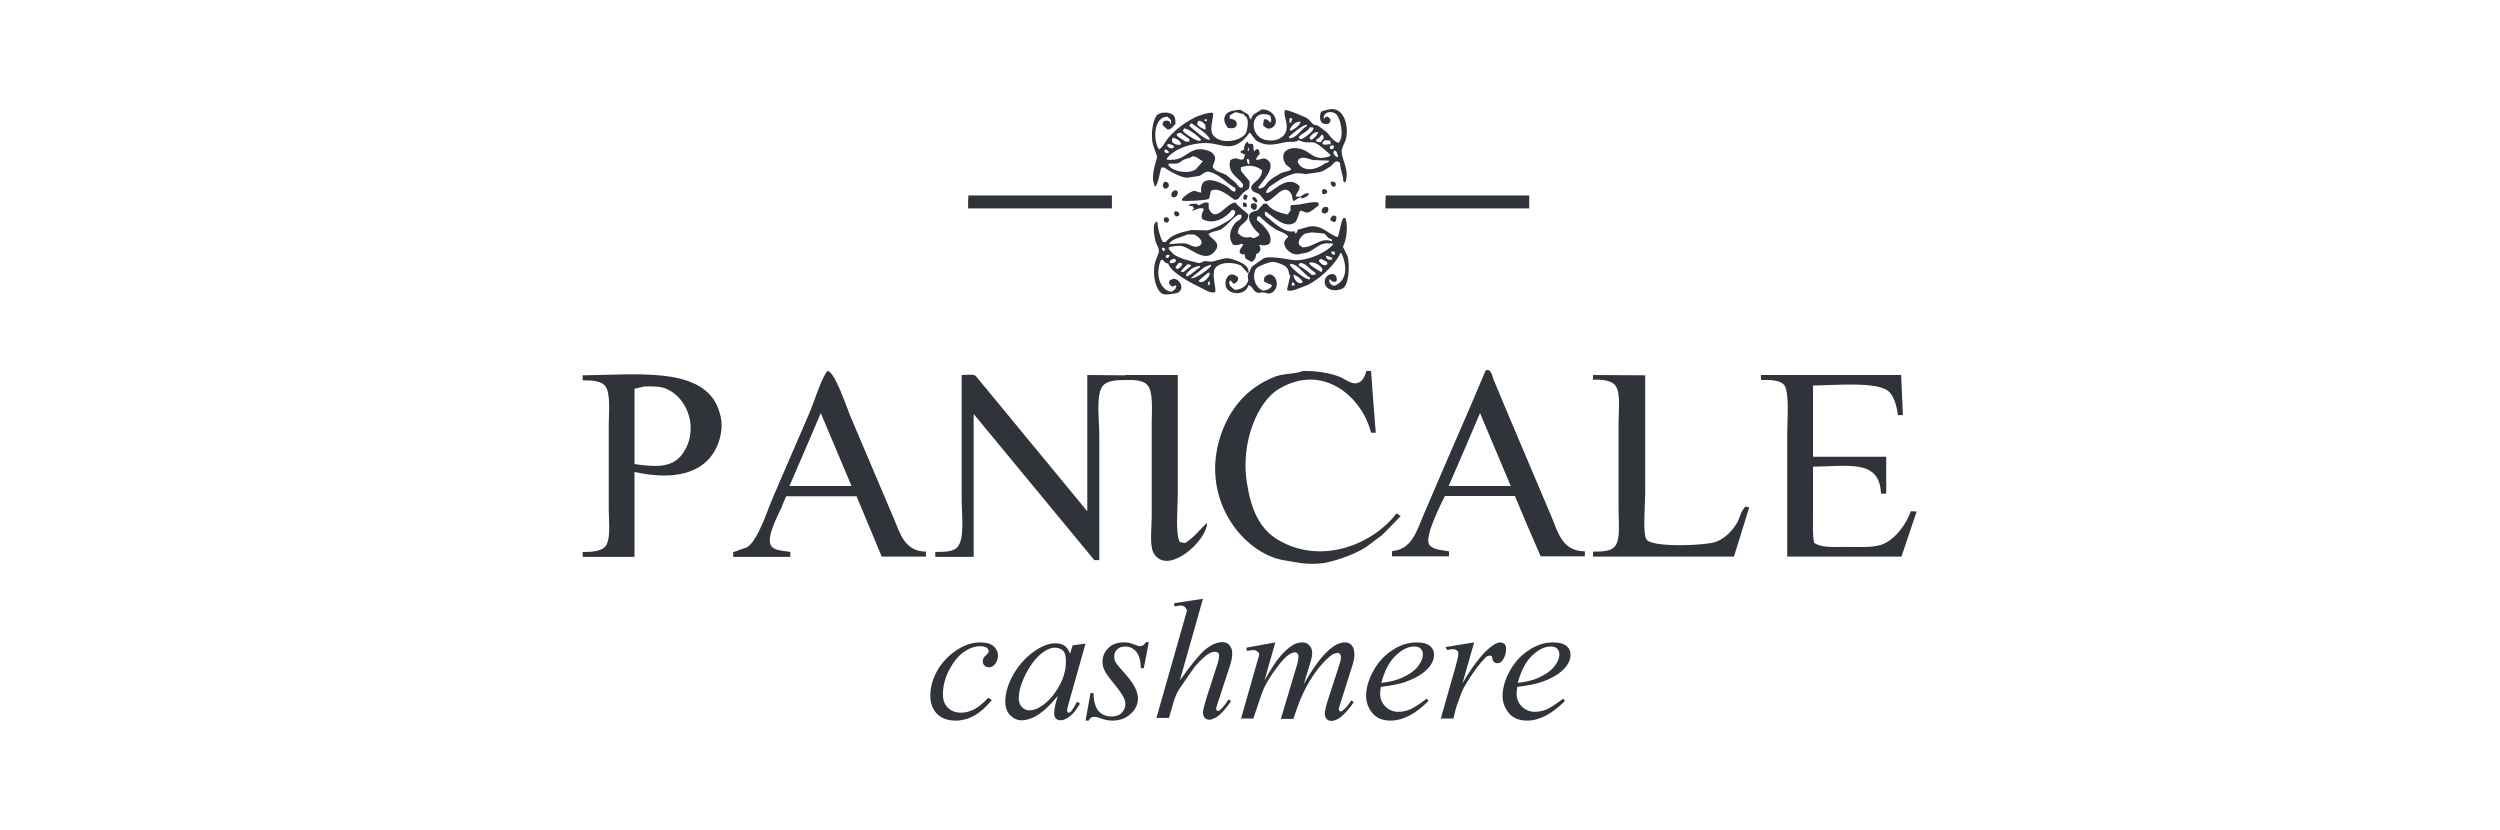 <svg width="1536" height="510" viewBox="0 0 1536 510" fill="none" xmlns="http://www.w3.org/2000/svg">
<path d="M683.144 120.112C683.144 122.811 683.144 125.33 683.144 128.029C653.635 128.029 624.125 128.029 594.796 128.029C594.796 125.33 594.796 122.811 594.976 120.112C624.305 120.112 653.815 120.112 683.144 120.112Z" fill="#30333A"/>
<path d="M939.553 120.112C939.553 122.811 939.553 125.33 939.553 128.029C910.044 128.029 880.534 128.029 851.205 128.029C851.205 125.33 851.205 122.811 851.385 120.112C880.714 120.112 910.044 120.112 939.553 120.112Z" fill="#30333A"/>
<path d="M709.775 114.534C711.754 113.094 712.474 105.717 713.553 103.018C714.093 103.018 714.633 102.838 715.173 102.838C717.332 104.457 726.149 109.676 729.927 109.136C732.267 108.776 734.606 108.416 736.945 108.056C738.564 107.516 740.364 104.997 742.883 105.537C749.54 106.977 753.499 112.735 758.897 115.434C759.257 116.513 759.257 117.233 758.537 117.773C756.378 117.413 755.838 115.973 754.399 114.894C749.72 111.655 736.585 105.897 738.024 118.313C736.045 118.313 734.606 116.873 732.986 117.413C730.827 118.133 727.408 120.472 726.149 122.451C726.149 122.631 726.149 122.991 726.149 123.171C727.408 123.891 740.544 123.171 742.523 122.271C743.243 121.731 743.782 118.313 743.962 117.233C748.821 114.354 756.018 121.192 758.537 122.811C759.257 122.631 759.797 122.631 760.516 122.451C761.596 121.012 762.676 119.752 763.935 118.313C765.015 117.593 765.915 116.873 766.994 116.153C767.714 115.434 768.074 112.195 767.534 111.115C765.915 109.136 764.115 107.157 762.496 104.997C762.496 104.278 762.316 103.558 762.316 102.838C767.714 101.039 771.673 101.758 775.451 104.637C775.271 111.295 767.354 112.375 768.973 116.333C768.973 116.513 769.153 116.513 769.153 116.693C770.053 118.313 772.392 118.313 773.832 119.392C775.091 120.832 776.171 122.271 777.43 123.711C782.289 124.25 788.227 111.655 793.085 118.672C794.165 120.112 793.625 122.091 794.704 123.531C796.504 122.811 797.403 121.551 799.203 121.192C799.563 121.371 799.922 121.731 800.282 121.911C801.362 121.192 803.161 121.012 803.881 119.752L804.061 119.572C804.061 119.212 804.061 118.852 804.061 118.672C801.722 118.313 800.462 120.292 798.663 120.832C798.303 121.012 796.864 120.652 796.144 120.652C796.504 118.133 798.483 117.773 798.483 114.354C790.026 105.897 780.669 120.472 777.79 118.313C778.87 114.534 781.389 113.814 784.268 111.835C787.507 109.496 790.206 108.236 794.704 106.797C796.864 106.077 800.282 106.617 802.262 106.977C805.141 106.617 808.02 106.077 810.899 105.717C813.058 105.177 815.397 103.558 817.376 102.298C818.636 101.578 819.356 99.599 820.975 99.239C822.055 98.879 822.594 99.779 823.314 99.959C823.314 104.637 825.293 106.977 825.293 111.295C825.473 111.475 825.833 111.835 826.013 112.015C826.193 112.015 826.553 111.835 826.733 111.835C828.892 104.457 825.114 99.419 824.394 94.201C823.854 90.962 826.193 88.263 826.913 85.564C828.892 77.647 825.833 65.231 816.477 67.211C814.677 67.571 813.238 67.93 811.618 68.65C810.179 72.429 811.079 77.647 816.657 75.848C817.016 75.128 817.376 74.588 817.556 73.688C817.016 72.609 816.657 72.249 815.577 71.709C815.217 71.709 814.857 71.709 814.497 71.709C814.317 72.069 813.957 72.429 813.778 72.789C813.598 72.789 813.418 72.789 813.238 72.789C813.238 68.83 817.376 67.93 820.435 69.73C823.674 71.709 826.193 84.125 822.414 87.723C818.816 86.824 817.196 83.045 814.677 80.886C813.058 79.626 811.438 78.367 809.639 77.107C808.739 76.927 808.02 76.747 807.12 76.567C805.86 75.668 804.781 74.048 803.521 72.969C802.262 71.889 791.645 67.571 789.666 67.571C789.486 67.571 789.486 67.751 789.306 67.751C788.586 72.069 791.286 74.768 790.386 79.806C789.306 85.204 782.649 87.543 776.711 85.744C767.354 83.045 767.894 66.491 780.129 70.809C780.669 71.529 781.389 73.508 780.849 74.768C780.489 75.128 780.849 74.948 780.309 75.128C779.23 74.228 778.69 72.969 776.531 73.329C776.351 74.588 776.171 75.668 775.991 76.927C777.43 78.187 778.33 79.626 781.029 78.727C786.967 76.028 783.008 66.851 775.091 67.211C772.572 69.37 769.513 69.55 768.614 73.329H768.434C767.534 72.609 767.534 71.169 766.814 70.27C765.195 69.37 763.575 68.29 761.956 67.391C761.056 67.571 759.977 67.571 759.077 67.751C751.7 68.47 750.44 73.688 754.399 78.547C756.558 79.087 759.077 78.907 759.797 77.107C759.797 76.387 759.797 75.848 759.797 75.128C759.077 73.688 757.638 73.149 755.658 72.969C755.658 72.249 755.478 71.709 755.478 70.989C756.378 70.45 757.458 69.73 758.357 69.19C760.337 68.47 761.596 70.09 763.935 69.91C764.475 71.169 765.915 71.709 766.274 72.789C767.174 75.128 766.274 80.526 765.375 81.966C762.316 86.644 751.34 88.623 746.302 84.125C742.343 80.526 745.222 75.128 745.402 69.73C745.222 69.55 745.042 69.55 744.862 69.37C743.243 68.65 735.685 71.349 734.246 72.069C727.948 75.308 722.01 79.626 717.692 84.844C715.892 87.004 714.453 90.422 712.114 91.862C708.155 86.104 708.875 71.529 717.332 71.709C718.052 72.429 718.771 73.149 719.491 73.868C719.491 74.588 719.491 75.128 719.491 75.848C719.311 75.848 719.311 76.028 719.131 76.028C718.951 75.488 718.771 75.128 718.591 74.588C717.872 74.228 716.432 73.868 715.532 74.228C714.633 74.768 714.273 75.488 714.273 76.747C715.173 77.827 716.432 78.547 717.332 79.626C719.851 79.446 720.751 77.467 722.19 76.207C722.19 74.048 722.19 72.429 721.29 71.169C719.311 68.47 712.294 68.47 710.494 71.169C708.155 74.588 706.896 82.865 708.335 88.803C708.695 90.243 711.214 96.001 710.854 96.9C709.954 99.779 706.896 109.496 709.235 113.274C709.055 114.354 709.055 114.354 709.775 114.534ZM739.104 99.059C737.665 100.679 736.045 102.478 734.606 104.098C729.747 107.336 720.031 105.177 717.872 101.399C717.872 101.039 718.052 100.679 718.052 100.499C720.211 100.499 723.09 100.859 724.529 99.959C725.609 99.419 726.689 98.16 728.128 97.8C730.287 97.08 731.187 97.08 732.806 96.001C736.045 96.36 736.765 98.16 739.104 99.059ZM766.814 100.859C766.454 99.779 765.915 98.7 766.095 97.62C766.274 97.62 766.454 97.8 766.814 97.8C766.994 97.8 767.174 97.98 767.354 97.98C767.534 98.879 767.534 99.599 767.714 100.499C767.354 100.679 766.994 100.679 766.814 100.859ZM766.634 92.762C766.634 91.862 766.634 90.962 766.994 90.602C767.354 90.962 767.354 91.862 767.174 92.582C767.174 92.762 767.174 92.762 767.174 92.942C766.994 92.762 766.814 92.762 766.634 92.762ZM813.598 100.679C809.819 103.378 803.701 105.897 798.843 101.938C798.303 101.219 797.763 100.319 797.223 99.599C797.403 99.059 797.583 98.34 797.943 97.8C798.663 97.44 799.203 97.08 799.922 96.9C803.341 96.9 804.601 97.98 806.94 98.34C810.179 98.52 813.418 98.52 816.657 98.7C816.117 100.319 814.857 99.779 813.598 100.679ZM822.055 95.82C822.055 96.001 822.055 96.36 822.055 96.54C820.255 96.36 820.075 95.101 819.176 94.201C819.356 93.661 819.535 92.942 819.715 92.402C821.335 92.942 821.515 94.021 822.055 95.82ZM819.356 89.343C819.356 89.883 819.536 90.422 819.536 90.962C819.176 91.142 818.816 91.322 818.636 91.682C818.096 91.682 817.736 91.502 817.196 91.502C817.196 90.962 817.016 90.602 817.016 90.063C817.376 89.883 817.736 89.523 818.096 89.343C818.456 89.343 818.816 89.343 819.356 89.343ZM814.497 86.104C815.397 86.284 816.477 86.284 817.376 86.464C817.376 87.004 817.556 87.364 817.556 87.903C817.556 88.083 817.556 88.263 817.556 88.623C815.757 88.443 814.857 89.163 813.058 88.803C812.878 88.623 812.698 88.443 812.518 88.083C812.518 87.903 812.698 87.543 812.698 87.364C812.878 86.824 812.878 86.824 813.418 86.644C813.957 86.284 814.137 86.104 814.497 86.104ZM811.978 82.865C812.158 82.865 812.338 82.865 812.698 82.865C812.878 83.045 812.878 83.225 813.058 83.585C813.058 84.125 813.238 84.665 813.238 85.204C812.698 85.744 811.978 86.104 811.798 87.184C810.719 87.543 809.999 87.184 808.739 87.004C808.739 86.644 808.739 86.104 808.739 85.744C809.999 85.204 811.258 83.945 811.978 82.865ZM809.819 81.066C809.639 83.045 807.3 85.024 805.86 85.924C805.501 85.744 805.141 85.564 804.781 85.384C804.781 85.024 804.601 84.665 804.601 84.485C805.68 82.865 807.3 81.066 809.819 81.066ZM804.781 78.187C805.5 78.187 806.22 78.367 806.94 78.367C806.94 78.547 807.12 78.547 807.12 78.727C806.94 80.706 801.542 84.844 799.743 85.384C799.023 85.384 798.663 85.384 798.303 85.024C798.123 84.665 798.123 84.844 797.943 84.305C799.563 81.785 803.521 81.066 804.781 78.187ZM799.023 74.768C798.843 77.107 794.884 79.626 793.085 80.346C792.545 79.986 792.545 80.166 792.365 79.446C793.805 77.287 795.604 74.588 799.023 74.768ZM792.365 72.429C792.725 72.429 793.085 72.609 793.445 72.609C793.625 72.789 793.805 72.969 793.985 73.149C793.805 73.868 793.445 74.588 793.265 75.308C792.905 75.308 792.545 75.488 792.365 75.488C792.185 74.408 792.185 73.329 792.365 72.429ZM802.981 76.567C802.981 76.927 802.981 77.287 802.981 77.467C799.203 79.266 797.223 84.665 792.185 85.024C792.005 84.665 792.005 84.305 791.825 84.125C793.805 82.325 800.282 76.747 802.981 76.567ZM745.222 88.263C748.641 88.803 754.219 90.782 758.357 89.343C762.496 87.903 765.555 84.665 767.714 81.426C768.794 81.966 770.773 85.924 772.572 86.824C778.69 90.243 783.368 88.623 789.846 87.364C792.185 86.824 796.504 87.723 797.763 86.104C798.843 86.284 799.922 87.004 800.822 87.184C803.341 87.903 806.04 86.824 808.2 87.903C811.798 89.703 814.497 92.582 817.376 95.101C817.376 95.281 817.376 95.461 817.376 95.82C806.94 99.779 805.68 92.762 798.483 91.322C790.206 89.703 786.247 94.381 789.666 100.499C790.566 102.118 792.545 102.478 793.265 104.098C792.185 105.357 788.587 105.537 786.967 106.437C784.448 107.876 781.389 109.496 779.41 111.475C777.61 113.274 777.071 115.793 773.472 115.793C773.292 115.613 773.292 115.254 773.112 115.074C774.551 112.375 785.528 102.118 778.15 97.8C775.991 96.54 773.832 98.52 772.212 98.16C772.032 98.16 771.852 97.98 771.673 97.98C772.032 96.36 773.292 95.641 774.012 94.381C773.832 93.661 773.652 92.942 773.472 92.222C773.292 92.042 772.932 91.862 772.752 91.502C771.673 91.862 770.953 92.222 770.593 93.121C769.873 92.042 770.413 89.523 769.693 88.443C768.794 88.443 767.894 88.263 766.994 88.263C766.814 87.903 766.814 87.364 766.634 87.004C765.015 87.543 764.295 89.883 764.295 92.042C763.216 92.402 762.496 92.582 761.956 93.481C763.036 94.021 763.935 94.561 765.015 95.101C764.655 96.001 764.295 96.72 764.115 97.62C761.416 99.419 760.157 95.461 755.838 98.52C753.859 106.797 761.236 108.956 763.755 113.454C763.755 113.814 763.575 114.354 763.575 114.714C763.575 114.894 763.395 115.074 763.395 115.254C762.856 115.254 762.496 115.254 761.956 115.254C760.696 114.714 760.337 113.454 759.437 112.555C757.458 110.935 755.658 109.316 753.679 107.696C751.16 106.077 746.661 105.537 745.222 102.838C744.502 101.578 747.741 98.34 746.122 95.641C745.042 93.661 743.603 92.942 741.083 92.222C733.526 90.063 730.467 94.561 725.249 97.08C722.91 98.16 720.211 98.34 717.152 98.16C716.972 97.98 716.972 97.8 716.792 97.62C720.751 91.502 734.246 86.464 745.222 88.263ZM741.623 73.329C741.623 73.688 741.443 74.048 741.443 74.228C741.263 74.408 741.083 74.408 740.903 74.588C740.724 74.408 740.544 74.408 740.184 74.228C740.184 73.868 740.004 73.508 740.004 73.329C740.724 73.329 741.263 73.329 741.623 73.329ZM736.045 74.408C736.405 74.408 736.765 74.228 736.945 74.228C738.384 74.408 740.184 75.848 740.544 76.927C740.544 77.827 740.724 78.547 740.724 79.446L740.544 79.626C739.104 79.266 735.685 77.467 735.505 76.028C735.505 75.488 736.225 75.128 736.045 74.408ZM731.007 76.388C731.187 76.207 731.547 76.028 731.727 75.848C731.907 75.848 732.087 75.848 732.267 75.848C734.786 77.827 742.523 82.505 743.243 85.564C743.423 85.564 743.423 85.744 743.603 85.744C740.903 86.824 732.806 78.907 730.827 77.467C730.827 77.107 731.007 76.747 731.007 76.388ZM727.588 78.907C730.467 79.087 736.585 83.945 738.024 85.924C737.845 86.104 737.665 86.284 737.305 86.464C735.505 87.184 727.768 81.966 727.048 80.706C726.868 80.526 726.868 80.526 726.689 80.346C727.048 79.806 727.408 79.266 727.588 78.907ZM723.989 81.785C724.529 81.785 724.889 81.606 725.429 81.606C727.048 82.865 728.848 84.125 730.467 85.204C730.647 85.744 730.827 86.104 730.827 87.004C730.107 87.004 729.208 87.004 728.488 87.004C727.048 85.924 723.81 84.485 722.91 82.865C723.09 82.325 723.27 82.145 723.989 81.785ZM720.211 85.204C720.391 85.024 720.571 84.844 720.931 84.665C722.91 85.204 724.889 86.284 725.609 88.083C725.609 88.263 725.789 88.443 725.789 88.623C723.81 89.523 721.29 88.623 720.211 87.184C720.031 86.284 720.031 85.924 720.211 85.204ZM716.972 89.163C717.152 88.983 717.332 88.803 717.692 88.443C719.491 88.623 720.211 89.163 721.29 89.703C721.29 89.883 721.111 90.243 721.111 90.422C720.931 90.782 720.751 90.782 720.391 91.142C718.411 91.322 717.692 90.422 716.972 89.163C716.972 89.343 716.972 89.343 716.972 89.163ZM715.892 91.862C716.072 91.862 716.432 91.862 716.612 91.862C717.152 92.222 717.512 92.762 718.052 93.121C718.052 93.301 718.232 93.481 718.232 93.661C717.512 94.201 716.612 94.201 715.892 93.661C715.532 93.481 715.712 93.661 715.532 93.301C715.532 93.121 715.353 92.762 715.353 92.582C715.532 92.402 715.712 92.222 715.892 91.862Z" fill="#30333A"/>
<path d="M818.276 111.475C818.096 111.655 817.916 111.835 817.556 112.195C817.556 113.454 817.736 113.454 818.456 114.174C818.456 115.074 819.356 114.714 820.255 114.534C820.615 113.994 820.795 113.814 820.615 112.914C820.615 112.735 820.615 112.555 820.615 112.375C819.715 111.835 819.535 111.475 818.276 111.475Z" fill="#30333A"/>
<path d="M718.052 114.534C718.411 112.735 717.512 111.655 715.532 111.655C714.813 112.375 714.093 113.454 714.633 114.894C714.993 115.254 715.353 115.614 715.532 115.973C716.792 115.973 717.512 115.434 718.052 114.534Z" fill="#30333A"/>
<path d="M815.397 118.313C815.397 117.953 815.397 117.593 815.397 117.233C815.037 116.873 814.498 116.513 814.138 116.153C813.958 116.153 813.778 116.153 813.598 116.153C813.238 116.333 813.058 116.513 812.338 116.513C812.338 117.233 812.338 118.133 812.338 118.852C813.418 119.932 814.498 119.032 815.397 118.313Z" fill="#30333A"/>
<path d="M723.63 117.773C723.45 117.593 723.09 117.233 722.91 117.053C722.55 117.053 722.19 116.873 721.831 116.873C720.751 117.413 720.031 117.773 719.671 119.212C719.671 119.752 719.851 120.292 719.851 120.832C720.751 121.371 722.011 121.371 722.73 120.652C723.45 120.112 723.63 119.212 723.63 117.773Z" fill="#30333A"/>
<path d="M764.655 119.572C764.115 120.292 763.755 120.832 763.935 122.271C764.115 122.451 764.295 122.451 764.475 122.631C765.015 122.811 765.374 122.631 765.914 122.451C766.094 121.371 766.274 121.191 766.634 120.292C765.914 119.752 765.734 119.572 764.655 119.572Z" fill="#30333A"/>
<path d="M772.572 123.351C772.032 122.631 771.852 121.551 770.953 121.191C770.593 121.191 770.053 121.012 769.693 121.012C769.693 121.551 769.513 121.911 769.513 122.451C770.233 123.171 770.773 123.711 771.492 124.43C771.852 124.43 772.212 124.25 772.392 124.25C772.392 123.891 772.392 123.711 772.572 123.351Z" fill="#30333A"/>
<path d="M764.655 124.43C764.295 124.43 763.936 124.61 763.756 124.61C763.756 125.33 763.576 125.87 763.576 126.59C763.576 126.77 763.756 126.77 763.756 126.95C764.295 127.129 765.015 127.129 765.555 127.309C766.455 126.41 766.275 124.61 764.655 124.43Z" fill="#30333A"/>
<path d="M827.993 157.539C827.093 155.559 826.013 153.58 825.114 151.601C827.273 147.102 828.353 139.905 826.733 134.147C826.193 133.967 826.013 133.787 825.474 133.967C824.034 134.867 822.954 143.684 821.875 145.663C816.477 144.223 812.338 137.926 804.421 139.185C802.082 139.905 799.563 140.445 797.224 141.164C797.044 142.244 796.864 143.144 795.784 143.504C795.604 142.964 795.604 142.604 795.424 142.064C788.947 143.684 781.389 135.406 777.431 132.527C777.251 131.988 777.071 131.448 777.071 130.368C777.251 130.188 777.431 130.188 777.611 130.008C781.389 132.168 789.486 141.164 795.604 136.666C797.044 135.766 798.483 129.828 798.663 129.649C800.103 128.929 801.722 131.088 803.701 130.548C805.861 130.008 808.2 127.489 810.179 126.23C810.179 125.87 810.179 125.33 810.179 124.97C810.179 124.79 809.999 124.61 809.999 124.43C806.22 123.711 801.722 125.15 797.943 125.69C796.324 125.87 794.884 125.87 793.265 126.05C792.365 126.77 793.265 128.389 792.725 129.649C792.185 130.368 791.646 131.088 791.106 131.808C785.528 130.548 781.209 129.109 778.33 125.15C777.611 125.15 777.071 125.15 776.351 125.15C775.091 126.41 774.012 127.849 772.752 129.109C770.953 130.008 768.974 129.828 767.894 131.448C765.555 135.227 771.853 142.604 773.652 143.504C773.652 143.863 773.472 144.403 773.472 144.763C772.572 145.303 770.953 146.562 769.333 146.203C768.794 146.023 769.154 145.663 768.434 145.663C764.115 146.203 763.396 145.663 760.517 143.324C760.697 136.846 766.994 137.566 766.994 131.808C764.295 129.109 761.416 127.489 759.077 124.43C753.139 124.61 747.201 137.746 742.703 128.209C742.523 127.849 742.703 125.69 742.523 124.61C739.284 123.711 738.564 125.87 736.045 126.05C735.865 125.69 735.685 125.33 735.326 125.15C733.706 125.15 732.087 125.15 731.007 125.51C730.827 125.87 730.467 126.23 730.287 126.41C731.007 126.41 731.907 126.59 732.627 126.59C732.806 126.949 732.986 127.309 733.346 127.669C733.526 127.849 733.526 127.849 733.706 128.029C733.166 128.569 732.627 128.569 732.447 129.469C734.606 129.109 737.485 126.949 739.644 128.389C739.104 130.368 737.665 131.808 738.564 134.507C745.582 138.645 753.499 133.607 756.918 128.929C758.177 128.929 758.357 129.289 758.897 130.008C758.897 133.607 754.579 135.586 752.24 137.026C749.361 138.825 745.582 140.445 741.983 141.524C738.564 141.524 735.326 141.344 731.907 141.344C725.429 142.784 719.491 144.223 716.252 148.722C715.713 148.722 714.993 148.722 714.453 148.722C712.654 145.663 711.394 140.445 711.034 136.126C710.854 136.126 710.674 136.306 710.315 136.306C707.615 137.926 709.415 145.663 709.955 148.362C710.494 150.161 712.474 152.68 711.934 155.019C711.394 156.999 710.135 159.518 709.595 161.497C707.975 168.695 709.775 177.511 713.913 180.39C714.993 181.11 717.332 180.93 718.772 180.75C722.01 180.211 723.99 180.39 725.249 178.411C727.049 175.712 724.35 171.754 721.83 171.394C720.751 171.034 719.671 171.933 718.592 172.293C718.412 172.833 718.052 173.553 718.412 174.273C718.771 175.172 719.311 175.532 720.211 176.072C720.931 175.892 721.65 175.712 722.37 175.352H722.55C722.55 175.532 722.73 175.532 722.73 175.712C722.55 177.871 721.111 178.231 719.851 179.311C711.934 178.051 709.955 167.615 713.193 159.878C713.553 159.698 713.913 159.698 714.273 159.518C715.353 160.418 715.713 161.857 717.692 161.857C719.491 167.615 732.447 174.273 738.205 176.972C739.824 177.691 743.963 180.57 746.482 179.491C747.741 178.591 744.322 169.234 746.302 165.276C748.641 160.598 758.717 160.777 762.856 163.476C763.935 164.736 765.015 166.176 766.275 167.435C766.455 167.615 766.634 167.615 766.814 167.795H766.994C768.254 162.577 759.617 159.878 755.478 158.798C752.779 158.078 747.201 160.238 744.682 160.777C743.063 160.598 741.623 160.597 740.004 160.418C738.924 160.597 737.665 162.037 736.045 161.497C730.467 160.058 725.429 159.158 721.111 156.279C720.031 155.199 719.131 154.12 718.052 153.04C718.052 152.68 718.232 152.141 718.232 151.781C720.931 151.421 723.99 150.521 727.049 151.421C732.986 153.4 741.803 162.757 747.561 152.68C749.361 148.182 743.423 146.383 742.523 143.863C744.142 142.064 748.641 142.064 750.62 140.625C754.219 138.285 757.458 133.607 761.056 131.808C761.596 131.808 762.136 131.988 762.676 131.988C763.396 135.047 760.517 135.227 759.077 136.846C755.838 140.625 754.219 145.843 757.638 150.341C759.437 150.881 761.056 150.521 762.676 149.801C763.036 149.801 763.396 149.981 763.576 149.981C763.576 150.161 763.756 150.161 763.756 150.341C763.036 152.141 761.776 152.5 761.596 154.84C761.776 155.199 762.136 155.559 762.316 155.919C762.856 156.279 763.755 156.279 764.835 156.279C764.835 156.999 765.015 157.719 765.015 158.438C765.555 159.338 767.714 160.058 768.614 160.777C768.794 160.777 768.974 160.777 769.333 160.777C770.773 159.878 771.673 158.618 771.673 156.279C773.832 155.199 775.271 153.58 773.832 151.061C773.832 150.881 773.832 150.521 773.832 150.341C776.171 151.061 777.431 150.881 779.77 149.981C783.369 144.763 775.271 137.386 772.212 135.227C772.212 134.687 772.392 134.147 772.392 133.607C772.392 133.427 772.572 133.247 772.572 133.067C772.932 133.067 773.472 132.887 773.832 132.887C776.891 135.766 780.31 138.825 783.908 140.984C786.068 142.244 790.026 143.144 791.466 145.303C790.746 146.203 790.026 147.102 789.306 148.002C787.687 151.781 793.625 157.539 798.303 156.099C799.563 155.739 802.082 155.559 803.521 155.019C806.58 153.76 809.099 151.241 812.338 149.981C813.958 149.441 817.196 149.262 818.816 149.801C818.816 149.981 818.996 149.981 818.996 150.161C815.577 154.84 801.902 161.497 792.725 159.518C788.767 158.798 779.23 157.179 776.351 158.798C774.012 160.418 771.493 162.037 769.154 163.836C768.254 165.276 767.894 166.895 766.994 168.155C766.095 169.414 767.174 171.214 766.814 172.653C765.915 175.712 762.496 178.051 758.717 178.051C757.458 176.972 754.399 175.532 755.478 172.833C755.478 172.653 755.658 172.473 755.658 172.293C755.838 172.293 755.838 172.293 756.018 172.293C756.918 173.013 757.098 173.733 758.177 174.453C760.697 173.193 762.136 170.494 758.717 169.055C753.679 166.715 751.7 174.273 753.679 177.152C756.738 181.65 765.735 181.11 766.994 175.172C769.334 175.532 769.693 178.231 771.493 179.311C773.472 180.57 774.192 179.491 776.351 179.671C777.431 179.851 778.51 180.211 779.77 180.39C785.348 179.311 786.068 171.394 781.389 168.875C779.41 167.975 777.431 169.594 776.711 170.674C776.711 171.394 776.531 171.933 776.531 172.653C777.611 174.273 780.31 173.913 781.569 175.532C780.849 176.972 777.79 178.951 775.631 178.411C771.493 176.612 769.154 170.854 771.313 165.816C772.212 163.836 774.912 163.117 777.071 162.217C778.51 161.677 781.389 160.418 783.728 161.137C786.787 162.037 790.386 163.117 791.466 165.816C792.005 167.255 791.826 168.515 792.725 169.414C792.005 172.293 791.466 175.172 790.746 178.051C792.365 180.031 799.203 176.612 801.362 175.892C808.919 173.373 820.435 162.757 823.494 155.559C823.674 155.559 824.034 155.559 824.214 155.559C827.633 163.297 827.993 172.113 820.075 175.532C818.816 175.532 817.916 174.992 817.376 174.273C816.837 173.733 816.657 172.653 816.657 171.754C816.837 171.754 816.837 171.574 817.017 171.574C818.096 172.473 818.276 173.193 820.435 173.193C820.795 172.833 821.155 172.473 821.335 172.293C821.335 169.954 820.975 169.594 819.716 168.515C815.577 167.615 812.698 171.754 814.318 175.172C815.757 178.591 820.975 179.131 824.754 177.332C828.712 175.532 829.432 163.477 827.993 157.539ZM714.633 154.3C714.453 153.94 714.093 153.4 713.913 153.04C713.913 152.68 713.913 152.32 713.913 152.141C714.453 152.141 714.813 152.32 715.353 152.32C715.892 153.04 716.072 154.12 714.633 154.3ZM743.243 175.172C743.063 175.172 742.883 175.172 742.523 175.172C742.343 174.992 742.343 174.812 742.163 174.453C742.163 174.093 742.163 173.733 742.163 173.553C742.343 173.373 742.523 173.193 742.703 172.833C742.883 172.833 743.063 172.833 743.243 172.833C743.243 173.733 743.243 174.453 743.243 175.172ZM737.125 173.193C736.765 173.013 736.765 173.013 736.405 172.473C738.385 170.854 740.184 169.234 742.163 167.615C742.523 167.615 742.883 167.615 743.243 167.615C743.783 169.774 739.464 174.273 737.125 173.193ZM740.004 164.196C741.264 163.656 742.523 163.117 743.783 162.577C743.963 162.937 743.963 162.757 744.142 163.297C742.523 165.456 735.326 171.034 731.727 171.034V170.854C732.267 170.314 739.104 164.916 740.004 164.196ZM737.305 163.476C737.305 163.656 737.305 164.016 737.305 164.196C734.606 165.996 732.627 168.155 729.568 169.774C729.208 169.594 728.848 169.414 728.668 169.234C728.668 169.055 728.668 168.875 728.668 168.515C730.467 166.355 733.166 163.476 737.305 163.476ZM731.547 162.757C731.547 162.937 731.727 163.297 731.727 163.476C730.287 164.736 728.668 165.816 727.228 167.075C726.689 167.075 726.329 167.075 725.789 167.075C725.789 166.895 725.609 166.535 725.609 166.355C726.869 165.096 728.308 163.656 729.568 162.397C730.287 162.397 731.007 162.577 731.547 162.757ZM725.789 161.497C725.969 161.677 726.149 161.857 726.329 162.217C726.329 162.397 726.329 162.577 726.329 162.757C725.249 164.016 723.81 166.355 722.19 164.556C722.55 163.117 723.45 162.937 723.99 161.677C724.529 161.497 725.249 161.497 725.789 161.497ZM718.772 160.238C719.491 159.878 720.211 159.338 720.931 158.978C721.291 158.978 721.65 159.158 722.01 159.158C722.37 159.698 722.55 159.878 722.37 160.597C721.83 161.497 720.391 161.857 718.772 161.677C718.772 161.317 718.772 160.777 718.772 160.238ZM718.592 156.639C718.412 157.719 718.052 157.898 717.512 158.618C717.152 158.618 716.792 158.438 716.612 158.438C716.432 158.078 716.252 157.898 716.252 157.179C716.432 156.999 716.792 156.819 716.972 156.639C717.512 156.639 718.052 156.639 718.592 156.639ZM737.125 150.881C734.066 152.86 731.007 150.161 728.668 149.621C727.049 149.262 719.671 149.801 718.592 149.981C718.592 149.801 718.412 149.801 718.412 149.621C720.931 146.203 725.609 146.023 729.568 144.043C730.827 144.043 732.087 144.043 733.346 144.043C735.506 144.583 740.544 148.542 737.125 150.881ZM818.276 148.182C811.079 145.663 807.48 151.961 800.283 151.961C799.563 151.421 798.663 151.061 798.123 150.161C797.044 147.462 800.462 144.223 801.902 143.504C803.161 143.324 804.601 142.964 805.861 142.784C808.38 142.964 811.079 143.144 813.598 143.504C815.397 144.583 815.397 146.562 818.096 146.922C818.276 147.282 818.456 147.462 818.456 148.182C818.456 148.002 818.276 148.182 818.276 148.182ZM795.424 175.352C794.704 175.532 794.704 175.532 793.805 175.532C793.805 175.352 793.625 175.172 793.625 174.992C793.625 174.093 793.805 173.913 794.165 173.373C794.884 173.733 795.064 174.093 795.424 174.633C795.424 174.812 795.424 175.172 795.424 175.352ZM800.283 173.553C799.743 173.913 799.023 174.093 798.123 173.913C796.144 173.013 795.064 171.394 794.525 168.695C796.684 169.234 799.023 171.034 800.103 172.653C800.283 172.833 800.283 173.193 800.283 173.553ZM804.781 171.574C801.722 172.113 793.805 164.916 792.365 162.757C792.545 162.577 792.725 162.397 792.905 162.037C798.123 162.577 800.822 168.695 804.961 170.494C804.781 171.034 804.781 171.394 804.781 171.574ZM805.861 168.875C804.601 167.615 799.923 163.836 798.123 163.476C798.123 163.117 797.943 162.757 797.943 162.397C798.303 162.037 798.663 161.677 799.023 161.497C802.802 161.857 804.781 165.816 807.84 167.255C808.2 167.795 808.2 167.795 808.38 168.695C807.84 168.875 806.94 168.875 805.861 168.875ZM812.338 166.535C812.158 166.715 811.798 166.895 811.618 167.075C809.099 165.456 806.04 164.016 804.241 161.857C804.601 161.677 804.961 161.497 805.141 161.137C808.38 161.137 811.259 163.117 812.518 165.276C812.338 165.636 812.338 166.176 812.338 166.535ZM810.359 160.418C810.539 159.338 810.719 159.518 811.439 159.158C813.418 159.338 813.418 160.418 815.217 160.777C815.397 161.317 815.397 161.677 815.577 162.217C813.598 164.196 811.439 161.857 810.359 160.418ZM818.456 159.338C817.916 159.698 817.017 159.698 816.297 159.518C815.577 159.338 815.397 158.978 815.037 158.438C814.677 158.078 814.677 157.719 814.497 156.999C815.577 157.359 816.657 157.719 817.916 158.078C818.276 158.258 818.276 158.438 818.636 158.798C818.456 158.978 818.456 159.158 818.456 159.338ZM819.536 156.639C819.176 156.459 818.816 156.279 818.456 156.099C818.276 155.919 818.096 155.559 817.916 155.379C818.096 154.66 817.916 154.84 818.456 154.48C818.816 154.48 819.356 154.48 819.716 154.48C820.075 155.019 820.255 155.199 820.255 156.279C819.896 156.279 819.716 156.459 819.536 156.639Z" fill="#30333A"/>
<path d="M769.873 124.79C769.513 124.97 768.973 125.33 768.613 125.51C768.613 126.05 768.433 126.769 768.433 127.309C769.153 128.029 769.513 128.569 770.592 129.109C771.312 128.749 771.672 128.569 772.032 128.029C772.212 127.129 772.212 126.949 772.212 125.87C771.852 125.51 771.492 125.15 771.312 124.97C770.772 124.97 770.232 124.97 769.873 124.79Z" fill="#30333A"/>
<path d="M815.757 127.309C815.037 127.309 814.317 127.129 813.597 127.129C812.698 127.849 812.158 128.389 811.978 130.008C813.777 132.707 817.376 130.188 815.757 127.309Z" fill="#30333A"/>
<path d="M724.17 132.528C724.349 132.348 724.349 132.168 724.529 131.988C724.529 131.268 724.529 130.908 724.17 130.548C723.63 130.008 723.09 129.828 722.01 129.828C721.83 130.008 721.65 130.368 721.47 130.548C721.47 130.908 721.291 131.268 721.291 131.448C721.65 131.988 722.19 132.528 722.55 133.067C723.09 132.887 723.63 132.707 724.17 132.528Z" fill="#30333A"/>
<path d="M817.376 135.227C818.096 135.766 818.636 136.126 819.715 136.486C820.075 136.306 820.435 135.946 820.795 135.766C820.975 134.867 820.975 134.147 821.155 133.247C820.795 133.067 820.435 132.707 820.075 132.527C819.715 132.527 819.355 132.348 818.995 132.348C818.276 132.887 817.916 133.427 817.376 134.327C817.376 134.507 817.376 134.867 817.376 135.227Z" fill="#30333A"/>
<path d="M717.152 136.846C717.512 136.486 717.871 135.946 718.231 135.586C718.411 135.047 718.411 134.687 718.051 134.327C717.691 133.787 717.332 133.607 716.792 133.427C716.252 133.607 715.712 133.607 715.172 133.787C714.992 134.507 714.992 135.586 715.352 136.126C715.712 136.666 716.252 136.666 717.152 136.846Z" fill="#30333A"/>
<path d="M800.643 227.894C809.819 227.894 817.017 229.153 823.495 231.672C826.014 232.752 830.512 236.171 833.391 235.451C837.17 234.911 838.609 231.132 839.509 227.894C840.408 227.894 841.308 227.894 842.388 227.894C843.287 240.489 844.187 253.085 845.267 265.86C844.367 265.86 843.467 265.86 842.388 265.86C836.81 243.728 812.878 222.855 785.888 238.87C772.393 246.787 762.136 272.338 766.095 296.629C768.614 312.644 773.472 324.519 784.988 331.537C811.979 347.731 844.007 334.056 858.042 315.343C858.942 315.882 859.662 316.602 860.561 317.142C856.783 321.1 853.004 324.879 849.045 328.838C845.807 331.357 842.388 333.696 839.149 336.215C832.491 340.354 823.854 343.593 815.217 345.572C810.719 346.651 802.802 346.651 797.944 345.752C790.926 344.492 785.708 344.132 780.13 341.613C757.998 332.077 739.105 302.387 749.541 268.919C755.119 251.105 766.275 238.15 783.189 231.492C788.407 229.333 795.245 230.053 800.643 227.894Z" fill="#30333A"/>
<path d="M978.779 230.413C989.395 230.413 1000.19 230.593 1010.81 230.593C1010.81 254.704 1010.81 278.815 1010.81 302.927C1010.81 309.405 1009.19 327.218 1011.53 331.357C1014.59 336.575 1048.23 335.315 1054.53 332.796C1060.11 330.637 1064.43 325.959 1067.31 321.1C1068.75 318.761 1070.19 312.104 1072.89 311.204C1073.61 311.384 1074.15 311.564 1074.68 311.924C1071.63 322 1068.39 331.897 1065.33 341.973C1036.54 341.973 1007.57 341.973 978.779 341.973C978.779 340.893 978.779 339.994 978.779 338.914C984.717 338.914 990.115 338.734 992.454 335.315C995.693 330.997 994.433 320.561 994.433 313.363C994.433 295.55 994.433 277.736 994.433 259.922C994.433 252.725 995.873 241.569 992.634 237.07C990.295 233.652 984.537 233.112 978.599 233.292C978.779 232.392 978.779 231.492 978.779 230.413Z" fill="#30333A"/>
<path d="M1081.88 230.413C1110.67 230.413 1139.46 230.413 1168.07 230.413C1168.43 238.69 1168.79 246.787 1169.15 255.064C1168.07 255.064 1167.17 255.064 1166.09 255.064C1165.37 249.486 1163.57 242.828 1159.97 240.129C1152.6 234.371 1127.05 236.71 1113.91 236.89C1113.91 251.465 1113.91 266.04 1113.91 280.615C1128.85 280.615 1143.96 280.615 1158.89 280.615C1158.89 288.172 1158.89 295.729 1158.89 303.287C1157.82 303.287 1156.74 303.287 1155.66 303.287C1154.94 281.874 1135.14 286.553 1113.91 286.733C1113.91 296.629 1113.91 306.526 1113.91 316.422C1113.91 322.18 1113.55 328.838 1114.63 333.516C1118.77 336.575 1126.33 336.035 1133.7 336.035C1141.26 336.035 1149.72 336.575 1155.66 334.776C1163.93 332.077 1171.13 322.36 1174.01 314.083C1175.27 314.083 1176.35 314.263 1177.61 314.263C1174.55 323.44 1171.31 332.796 1168.25 341.973C1144.86 341.973 1121.47 341.973 1098.08 341.973C1098.08 316.782 1098.08 291.411 1098.08 266.22C1098.08 258.483 1099.52 241.209 1096.28 236.71C1093.94 233.472 1087.46 233.292 1082.06 233.472C1081.88 232.392 1081.88 231.492 1081.88 230.413Z" fill="#30333A"/>
<path d="M442.93 256.683C442.21 253.265 440.951 249.486 439.331 246.787C426.736 225.914 391.108 230.233 358 230.593C358 231.672 358 232.572 358 233.652C363.938 233.652 369.696 234.011 372.035 237.43C375.274 242.109 374.014 253.625 374.014 261.002C374.014 278.096 374.014 295.19 374.014 312.464C374.014 319.481 375.274 329.917 372.575 334.776C370.416 338.554 364.298 339.274 358 339.094C358 340.174 358 341.073 358 342.153C368.616 342.153 379.232 342.153 389.849 342.153C389.849 324.699 389.849 307.425 389.849 289.972C413.6 295.19 433.393 291.591 440.951 273.238C442.57 269.099 444.189 262.621 442.93 256.683ZM418.818 279.535C412.521 287.632 401.904 286.913 389.849 285.113C389.849 269.639 389.849 254.164 389.849 238.87C392.008 238.33 394.167 237.79 396.146 237.43C400.645 237.43 405.143 237.25 408.382 238.51C423.137 243.908 429.974 264.96 418.818 279.535Z" fill="#30333A"/>
<path d="M953.408 317.862C944.591 296.989 935.594 275.936 926.777 255.064C923.718 247.687 920.659 240.489 917.6 233.112C917.061 231.852 916.161 225.734 912.742 227.714C909.503 235.271 906.264 243.008 903.026 250.565C893.489 272.518 883.952 294.47 874.596 316.422C870.637 325.599 867.578 337.655 855.343 338.554C855.343 339.634 855.163 340.713 855.163 341.793C866.858 341.793 878.554 341.793 890.25 341.793C890.25 340.713 890.25 339.814 890.25 338.734C885.572 337.834 879.994 337.834 878.014 334.416C875.136 329.377 885.752 308.865 887.731 304.726C902.126 304.726 916.341 304.726 930.736 304.726C935.954 317.142 941.172 329.557 946.57 341.793C955.567 341.793 964.744 341.793 973.74 341.793C973.74 340.713 973.74 339.814 973.74 338.734C960.065 338.734 957.366 327.398 953.408 317.862ZM890.07 298.608C896.548 283.674 903.026 268.739 909.323 253.804C915.621 268.739 921.919 283.674 928.217 298.608C915.441 298.608 902.666 298.608 890.07 298.608Z" fill="#30333A"/>
<path d="M549.092 318.401C540.275 297.709 531.458 276.836 522.641 256.144C520.482 251.105 512.925 228.074 508.426 227.894C505.007 231.492 500.149 246.967 497.81 252.545C490.253 270.179 482.515 287.812 474.958 305.446C471.179 314.083 466.141 331.177 459.124 336.215C456.425 337.115 453.726 338.014 451.027 339.094C450.847 339.094 450.667 339.094 450.487 339.094C450.487 340.174 450.487 341.073 450.487 342.153C462.183 342.153 473.879 342.153 485.574 342.153C485.574 341.073 485.574 340.174 485.574 339.094C481.436 338.374 475.858 338.374 473.879 335.495C470.28 330.277 478.377 316.062 480.176 311.744C481.076 309.405 481.976 307.245 483.055 304.906C497.45 304.906 511.845 304.906 526.24 304.906C531.458 317.322 536.676 329.737 541.714 341.973C550.711 341.973 559.888 341.973 568.885 341.973C568.885 340.893 568.885 339.994 568.885 338.914C555.749 338.734 553.05 327.758 549.092 318.401ZM485.035 298.609C491.512 283.674 497.99 268.739 504.288 253.804C510.585 268.739 516.883 283.674 523.181 298.609C510.406 298.609 497.81 298.609 485.035 298.609Z" fill="#30333A"/>
<path fill-rule="evenodd" clip-rule="evenodd" d="M609.371 430.142C605.772 434.46 602.174 437.699 598.575 439.678C594.976 441.658 591.198 442.737 587.059 442.737C582.201 442.737 578.422 441.298 575.723 438.599C573.024 435.9 571.584 432.121 571.584 427.443C571.584 422.224 573.024 417.006 575.903 411.968C578.782 406.93 582.741 402.791 587.599 399.553C592.457 396.314 597.315 394.694 602.174 394.694C605.952 394.694 608.651 395.414 610.451 397.033C612.25 398.653 613.15 400.452 613.15 402.791C613.15 404.951 612.43 406.75 611.17 408.189C610.271 409.449 609.011 409.989 607.572 409.989C606.492 409.989 605.592 409.629 604.873 408.909C604.153 408.189 603.793 407.29 603.793 406.39C603.793 405.67 603.973 405.131 604.153 404.591C604.333 404.051 604.873 403.331 605.772 402.611C606.492 401.892 607.032 401.352 607.212 400.992C607.392 400.632 607.392 400.272 607.392 399.912C607.392 399.193 607.032 398.653 606.492 398.113C605.412 397.393 604.153 397.033 602.174 397.033C598.755 397.033 595.516 398.293 592.097 400.632C588.858 402.971 585.979 406.39 583.64 410.709C580.761 415.927 579.322 421.325 579.322 426.543C579.322 430.142 580.401 432.841 582.381 434.82C584.36 436.799 587.059 437.879 590.478 437.879C593.177 437.879 595.696 437.159 598.395 435.9C600.914 434.64 603.973 432.121 607.212 428.702L609.371 430.142Z" fill="#30333A"/>
<path fill-rule="evenodd" clip-rule="evenodd" d="M666.95 395.414L657.054 430.502L655.794 435.18C655.614 435.72 655.614 436.08 655.614 436.259C655.614 436.799 655.794 437.159 655.974 437.519C656.154 437.879 656.334 437.879 656.694 437.879C657.054 437.879 657.414 437.699 657.954 437.159C658.853 436.259 660.113 434.28 661.732 431.041L663.532 432.301C661.552 435.72 659.573 438.419 657.414 440.038C655.255 441.658 653.455 442.557 651.656 442.557C650.396 442.557 649.497 442.197 648.777 441.478C648.057 440.758 647.697 439.678 647.697 438.239C647.697 436.619 648.057 434.28 648.777 431.581L649.856 427.623C644.998 433.56 640.5 437.699 636.361 440.038C633.482 441.658 630.423 442.557 627.724 442.557C625.025 442.557 622.686 441.478 620.707 439.498C618.728 437.519 617.648 434.64 617.648 431.041C617.648 425.643 619.447 419.885 622.866 413.947C626.465 408.01 630.783 403.151 636.361 399.553C640.68 396.674 644.638 395.234 648.417 395.234C650.756 395.234 652.556 395.774 653.995 396.674C655.435 397.753 656.694 399.373 657.414 401.712L659.033 396.494L666.95 395.414ZM648.057 397.933C645.718 397.933 643.199 399.013 640.5 400.992C636.721 403.871 633.302 408.189 630.423 413.767C627.544 419.345 625.925 424.564 625.925 429.062C625.925 431.401 626.645 433.201 627.904 434.46C629.164 435.72 630.783 436.439 632.403 436.439C636.541 436.439 641.22 433.74 646.078 428.342C652.016 421.145 655.075 413.588 654.895 406.03C654.895 403.151 654.355 400.992 653.095 399.732C651.836 398.653 650.216 397.933 648.057 397.933Z" fill="#30333A"/>
<path fill-rule="evenodd" clip-rule="evenodd" d="M705.816 394.694L702.757 410.529H700.958C700.778 405.85 699.879 402.431 698.079 400.452C696.28 398.293 694.121 397.213 691.422 397.213C689.262 397.213 687.643 397.753 686.383 399.013C685.124 400.272 684.584 401.532 684.584 403.331C684.584 404.411 684.764 405.49 685.304 406.57C685.844 407.65 686.923 409.089 688.543 410.888C693.041 415.747 695.92 419.525 697.179 422.045C698.439 424.564 699.159 426.903 699.159 429.062C699.159 432.661 697.719 435.9 694.66 438.599C691.781 441.298 688.003 442.737 683.504 442.737C680.985 442.737 678.286 442.197 675.047 440.938C673.968 440.578 673.068 440.398 672.348 440.398C670.729 440.398 669.649 441.118 668.93 442.737H666.95L670.009 425.823H671.808C671.988 431.041 673.068 434.82 675.047 436.979C677.027 439.138 679.726 440.218 682.965 440.218C685.484 440.218 687.643 439.498 689.082 438.059C690.522 436.619 691.422 434.82 691.422 432.661C691.422 431.221 691.062 429.962 690.522 428.882C689.622 426.903 687.643 424.024 684.584 420.245C681.525 416.646 679.546 413.767 678.646 411.968C677.746 410.169 677.386 408.369 677.386 406.57C677.386 403.151 678.646 400.452 680.985 398.113C683.324 395.774 686.563 394.694 690.342 394.694C691.421 394.694 692.501 394.694 693.401 394.874C693.941 395.054 695.02 395.414 696.82 395.954C698.619 396.674 699.699 397.033 700.418 397.033C701.858 397.033 703.117 396.134 704.017 394.514H705.816V394.694Z" fill="#30333A"/>
<path fill-rule="evenodd" clip-rule="evenodd" d="M739.105 367.884L724.89 418.086C731.548 408.729 736.586 402.431 740.365 399.193C744.143 396.134 747.562 394.514 750.981 394.514C752.78 394.514 754.22 395.054 755.299 396.314C756.379 397.573 757.099 399.193 757.099 401.352C757.099 403.691 756.559 406.39 755.479 409.629L748.462 431.041C747.562 433.56 747.202 435 747.202 435.36C747.202 435.9 747.382 436.259 747.562 436.439C747.742 436.799 748.102 436.799 748.462 436.799C748.821 436.799 749.361 436.619 749.721 436.08C751.341 434.64 753.14 432.481 754.759 429.782L756.379 430.681C755.299 432.481 753.68 434.46 751.88 436.619C749.901 438.779 748.282 440.218 746.842 440.938C745.403 441.658 744.143 442.197 743.064 442.197C741.804 442.197 740.904 441.838 740.185 440.938C739.465 440.218 739.105 439.138 739.105 437.879C739.105 436.439 739.825 433.56 741.084 429.422L747.742 408.729C748.642 406.21 749.001 404.051 749.001 402.611C749.001 401.892 748.821 401.352 748.282 400.992C747.742 400.632 747.202 400.452 746.482 400.452C745.403 400.452 744.143 400.812 742.884 401.532C740.364 402.971 737.486 405.67 734.067 409.629C733.167 410.709 730.288 415.027 725.07 422.584C723.451 424.923 722.191 427.623 721.291 430.502L718.232 441.118H710.495L727.409 381.739L729.208 375.441C729.208 374.541 728.849 373.822 728.129 373.102C727.409 372.382 726.509 372.022 725.43 372.022C724.89 372.022 723.81 372.202 722.551 372.382L721.471 372.562V370.583L739.105 367.884Z" fill="#30333A"/>
<path fill-rule="evenodd" clip-rule="evenodd" d="M783.549 394.694L776.891 418.086C779.95 412.688 782.469 408.549 784.629 405.67C787.868 401.352 791.106 398.293 794.345 396.314C796.145 395.234 798.124 394.694 800.103 394.694C801.903 394.694 803.342 395.234 804.422 396.494C805.501 397.573 806.221 399.193 806.221 400.992C806.221 402.611 805.861 404.771 804.961 407.47L801.003 420.425C806.941 409.989 812.339 402.611 817.737 398.293C820.616 395.954 823.495 394.694 826.374 394.694C827.993 394.694 829.433 395.234 830.512 396.494C831.592 397.753 832.132 399.552 832.132 402.072C832.132 404.051 831.772 406.21 831.052 408.369L824.754 428.342C823.315 432.661 822.595 435 822.595 435.54C822.595 436.08 822.775 436.439 822.955 436.799C823.135 436.979 823.315 437.159 823.675 437.159C824.035 437.159 824.574 436.799 825.294 436.259C827.094 434.82 828.713 432.841 830.153 430.322L831.772 431.401C830.872 432.841 829.433 434.64 827.453 436.979C825.294 439.318 823.675 440.938 822.055 441.657C820.616 442.557 819.176 442.917 817.917 442.917C816.837 442.917 815.758 442.557 815.038 441.657C814.318 440.758 813.958 439.858 813.958 438.599C813.958 436.979 814.678 433.56 816.297 428.702L821.696 412.148C822.955 408.369 823.495 406.21 823.675 405.85C823.855 405.131 823.855 404.591 823.855 403.871C823.855 402.971 823.675 402.252 823.315 401.892C822.955 401.352 822.415 401.172 821.875 401.172C820.256 401.172 818.637 401.892 817.017 403.331C811.979 407.65 807.121 413.767 802.802 421.685C799.923 426.903 797.224 433.56 794.705 441.657H786.968L796.325 410.349C797.404 406.93 797.764 404.771 797.764 403.511C797.764 402.611 797.584 401.892 797.224 401.532C796.864 401.172 796.325 400.812 795.785 400.812C794.705 400.812 793.446 401.172 792.186 402.072C790.027 403.331 787.328 406.21 784.089 410.709C780.85 415.027 778.151 419.345 776.352 423.304C775.452 425.283 773.473 431.221 770.054 441.478H762.497L772.033 408.009L773.293 403.691C773.473 402.971 773.653 402.611 773.653 402.252C773.653 401.532 773.293 400.812 772.573 400.272C771.853 399.732 770.954 399.373 769.874 399.373C769.514 399.373 768.255 399.552 766.095 399.912L765.735 397.933L783.549 394.694Z" fill="#30333A"/>
<path fill-rule="evenodd" clip-rule="evenodd" d="M848.325 422.045C848.145 423.844 847.966 425.103 847.966 426.363C847.966 429.422 849.045 431.941 851.204 434.1C853.364 436.259 856.063 437.339 859.122 437.339C861.641 437.339 863.98 436.799 866.319 435.9C868.658 434.82 872.077 432.661 876.575 429.242L877.655 430.681C869.558 438.779 861.821 442.737 854.443 442.737C849.405 442.737 845.626 441.118 843.107 438.059C840.588 434.82 839.329 431.401 839.329 427.622C839.329 422.584 840.948 417.186 844.007 411.788C847.066 406.39 851.024 402.252 855.883 399.193C860.561 396.134 865.419 394.694 870.458 394.694C874.056 394.694 876.755 395.414 878.555 396.853C880.354 398.293 881.074 400.092 881.074 402.072C881.074 404.951 879.994 407.65 877.655 410.349C874.596 413.767 870.278 416.466 864.34 418.626C860.921 420.065 855.343 421.145 848.325 422.045ZM848.685 419.525C853.903 418.986 858.042 417.906 861.281 416.466C865.599 414.487 868.838 412.328 870.997 409.629C873.157 406.93 874.236 404.411 874.236 402.072C874.236 400.632 873.696 399.373 872.797 398.473C871.897 397.573 870.637 397.213 868.838 397.213C865.239 397.213 861.461 399.013 857.502 402.791C853.544 406.57 850.665 412.148 848.685 419.525Z" fill="#30333A"/>
<path fill-rule="evenodd" clip-rule="evenodd" d="M888.091 397.573L905.725 394.694L898.528 419.885C904.466 409.629 910.044 402.431 914.902 398.293C917.601 395.954 919.94 394.694 921.739 394.694C922.819 394.694 923.719 395.054 924.438 395.774C925.158 396.494 925.338 397.393 925.338 398.653C925.338 400.992 924.798 403.151 923.539 405.13C922.639 406.75 921.559 407.47 919.94 407.47C919.22 407.47 918.501 407.29 917.961 406.75C917.421 406.21 917.061 405.49 916.881 404.411C916.881 403.691 916.701 403.331 916.341 403.151C915.981 402.791 915.802 402.791 915.442 402.791C914.902 402.791 914.362 402.971 913.822 403.151C912.923 403.691 911.663 404.951 909.864 407.11C906.985 410.529 903.926 414.847 900.687 420.245C899.247 422.584 897.988 425.103 897.088 427.982C895.649 431.941 894.749 434.28 894.569 435L892.95 441.478H885.212L894.389 409.269C895.469 405.49 896.009 402.971 896.009 401.352C896.009 400.812 895.829 400.272 895.289 399.732C894.569 399.193 893.669 398.833 892.77 398.833C892.05 398.833 890.79 399.013 889.171 399.373L888.091 397.573Z" fill="#30333A"/>
<path fill-rule="evenodd" clip-rule="evenodd" d="M932.176 422.045C931.996 423.844 931.816 425.103 931.816 426.363C931.816 429.422 932.896 431.941 935.055 434.1C937.214 436.259 939.913 437.339 942.972 437.339C945.491 437.339 947.83 436.799 950.17 435.9C952.509 434.82 955.928 432.661 960.426 429.242L961.506 430.681C953.408 438.779 945.671 442.737 938.294 442.737C933.256 442.737 929.477 441.118 926.958 438.059C924.439 434.82 923.179 431.401 923.179 427.622C923.179 422.584 924.799 417.186 927.858 411.788C930.916 406.39 934.875 402.252 939.733 399.193C944.412 396.134 949.27 394.694 954.308 394.694C957.907 394.694 960.606 395.414 962.405 396.853C964.205 398.293 964.924 400.092 964.924 402.072C964.924 404.951 963.845 407.65 961.506 410.349C958.447 413.767 954.128 416.466 948.19 418.626C944.592 420.065 939.194 421.145 932.176 422.045ZM932.536 419.525C937.754 418.986 941.893 417.906 945.131 416.466C949.45 414.487 952.689 412.328 954.848 409.629C957.007 406.93 958.087 404.411 958.087 402.072C958.087 400.632 957.547 399.373 956.647 398.473C955.748 397.573 954.488 397.213 952.689 397.213C949.09 397.213 945.311 399.013 941.353 402.791C937.394 406.57 934.515 412.148 932.536 419.525Z" fill="#30333A"/>
<path d="M590.657 230.413C592.996 230.413 598.214 229.693 599.474 230.953L667.849 313.903H668.029V230.413L691.241 230.593V230.413H723.63V303.647C723.63 311.204 722.01 328.118 724.889 332.976L727.948 333.696C733.886 330.097 736.765 325.599 741.623 321.28C741.803 332.077 716.972 354.569 708.695 339.634C706.176 334.956 707.615 323.979 707.615 317.502V259.922C707.615 252.545 708.695 241.029 705.096 236.711C702.577 233.652 697.179 233.292 691.601 233.472H691.241C685.303 233.472 679.905 234.011 677.386 237.25C673.248 242.828 675.407 258.303 675.407 267.3V344.132H672.348L598.214 254.344V342.153H574.643V339.094C580.221 339.094 585.799 339.094 588.318 336.035C592.816 330.817 590.837 315.702 590.837 306.526V230.413H590.657Z" fill="#30333A"/>
</svg>
